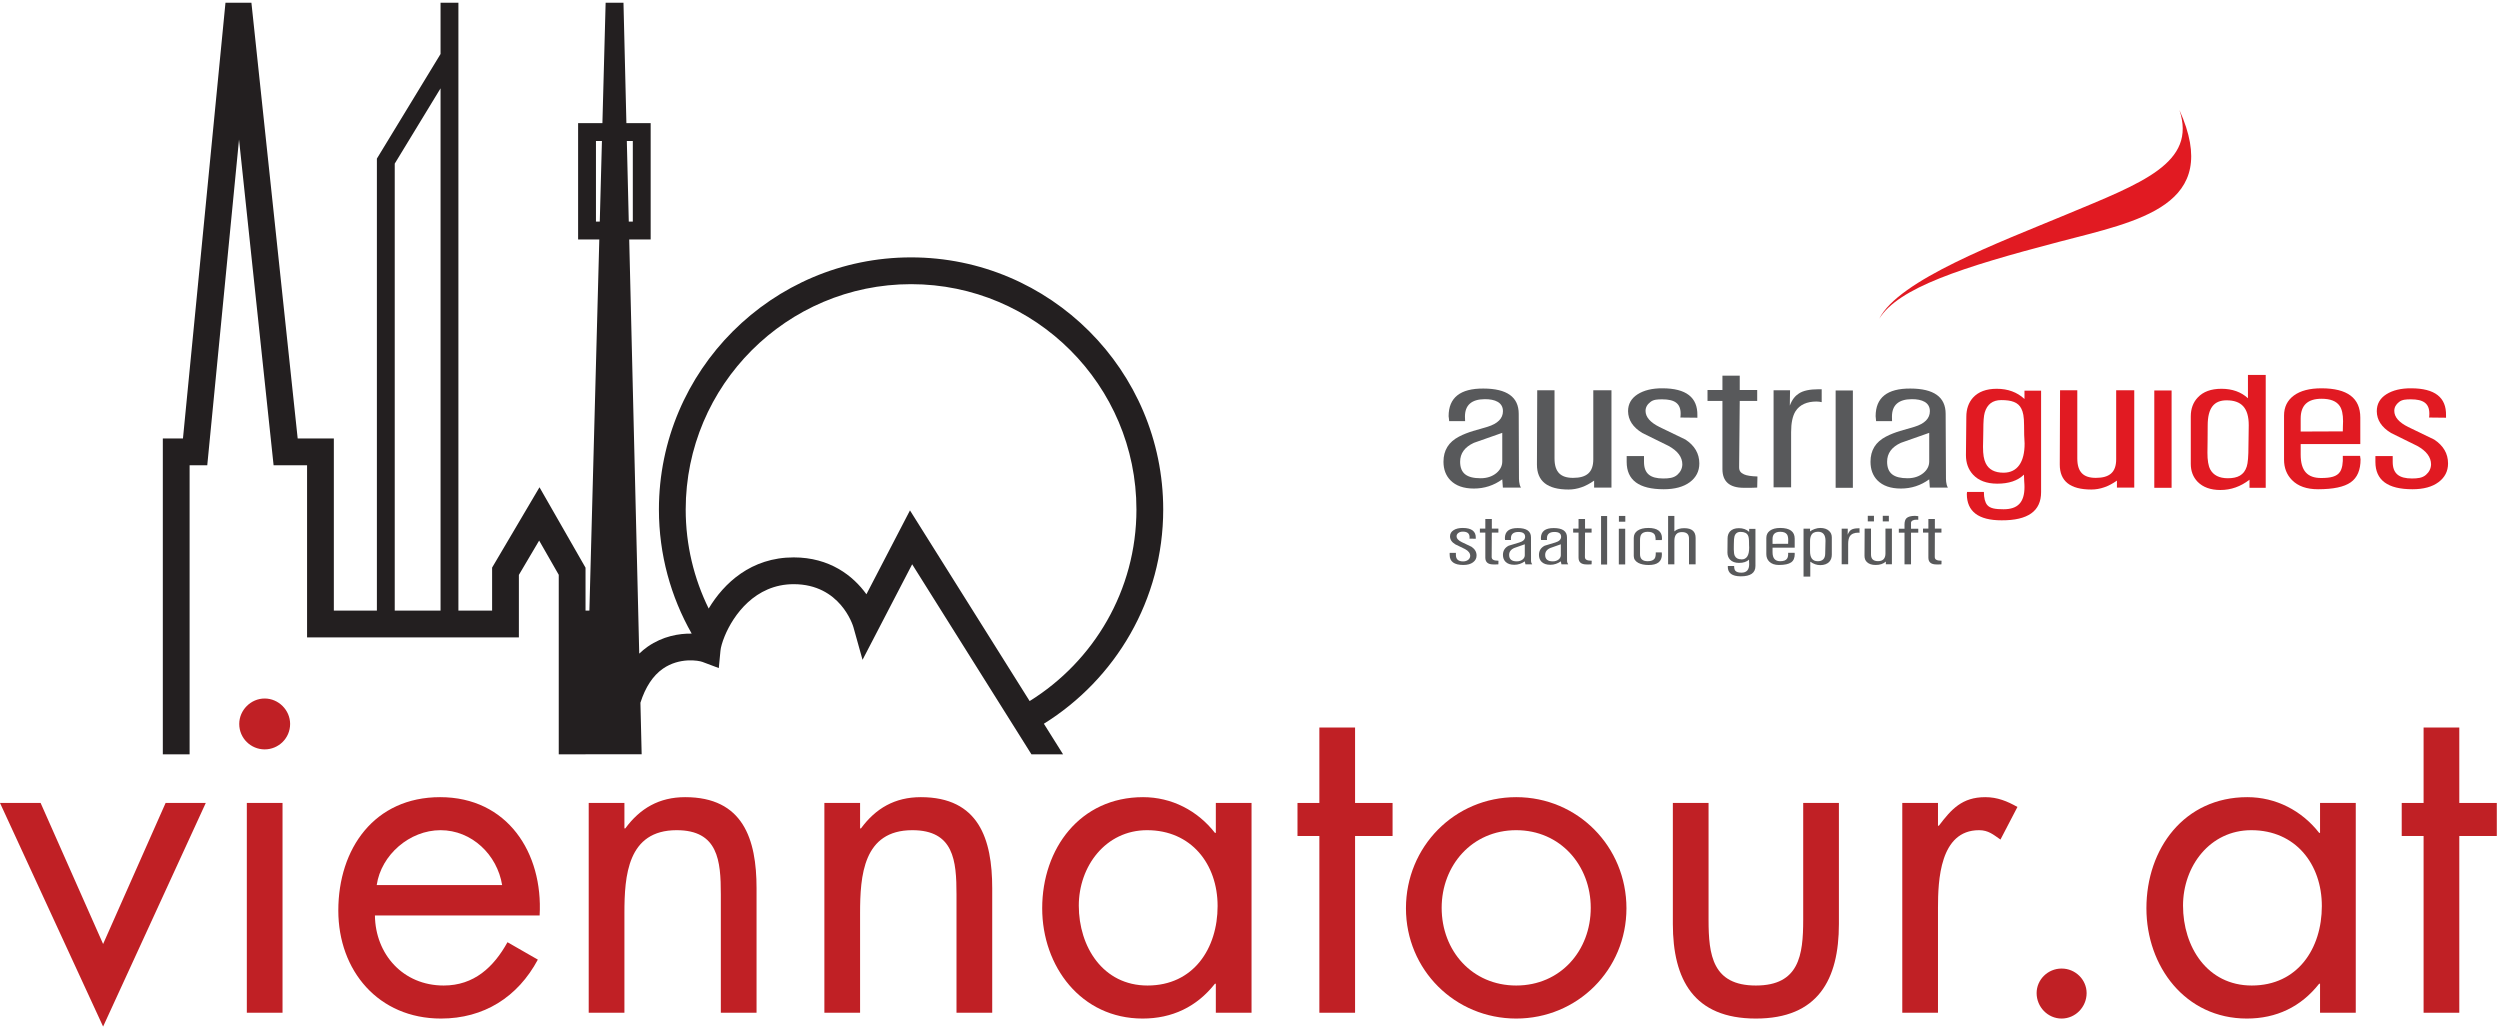 <?xml version="1.0" encoding="UTF-8" standalone="no"?>
<!DOCTYPE svg PUBLIC "-//W3C//DTD SVG 1.1//EN" "http://www.w3.org/Graphics/SVG/1.1/DTD/svg11.dtd">
<svg width="100%" height="100%" viewBox="0 0 1167 480" version="1.1" xmlns="http://www.w3.org/2000/svg" xmlns:xlink="http://www.w3.org/1999/xlink" xml:space="preserve" xmlns:serif="http://www.serif.com/" style="fill-rule:evenodd;clip-rule:evenodd;stroke-linejoin:round;stroke-miterlimit:2;">
    <g transform="matrix(4.167,0,0,4.167,0,0)">
        <path d="M11.55,105.75L18.551,89.95L23.051,89.95L11.55,115L0,89.95L4.55,89.95L11.55,105.75Z" style="fill:rgb(192,32,37);fill-rule:nonzero;"/>
        <path d="M31.65,113.451L27.65,113.451L27.65,89.95L31.65,89.95L31.65,113.451ZM32.5,81.099C32.5,82.699 31.2,83.949 29.65,83.949C28.1,83.949 26.8,82.699 26.8,81.099C26.8,79.549 28.1,78.249 29.65,78.249C31.2,78.249 32.5,79.549 32.5,81.099Z" style="fill:rgb(192,32,37);fill-rule:nonzero;"/>
        <path d="M56.251,99.15C55.7,95.75 52.85,93 49.35,93C45.9,93 42.7,95.75 42.2,99.15L56.251,99.15ZM42,102.55C42.05,106.9 45.15,110.401 49.7,110.401C53.1,110.401 55.3,108.35 56.851,105.55L60.251,107.5C58.001,111.701 54.2,114.101 49.4,114.101C42.399,114.101 37.899,108.75 37.899,101.999C37.899,95.05 41.95,89.3 49.3,89.3C56.851,89.3 60.851,95.55 60.451,102.55L42,102.55Z" style="fill:rgb(192,32,37);fill-rule:nonzero;"/>
        <path d="M69.949,92.8L70.049,92.8C71.7,90.55 73.85,89.3 76.75,89.3C83.25,89.3 84.751,94 84.751,99.5L84.751,113.451L80.75,113.451L80.75,100.2C80.75,96.4 80.45,93 75.8,93C70.299,93 69.949,98.1 69.949,102.3L69.949,113.451L65.949,113.451L65.949,89.95L69.949,89.95L69.949,92.8Z" style="fill:rgb(192,32,37);fill-rule:nonzero;"/>
        <path d="M96.349,92.8L96.449,92.8C98.1,90.55 100.25,89.3 103.15,89.3C109.65,89.3 111.151,94 111.151,99.5L111.151,113.451L107.15,113.451L107.15,100.2C107.15,96.4 106.851,93 102.2,93C96.699,93 96.349,98.1 96.349,102.3L96.349,113.451L92.349,113.451L92.349,89.95L96.349,89.95L96.349,92.8Z" style="fill:rgb(192,32,37);fill-rule:nonzero;"/>
        <path d="M120.85,101.45C120.85,106.05 123.55,110.401 128.55,110.401C133.7,110.401 136.4,106.25 136.4,101.499C136.4,96.8 133.45,93 128.5,93C123.85,93 120.85,97.05 120.85,101.45ZM140.201,113.451L136.201,113.451L136.201,110.201L136.101,110.201C134.05,112.8 131.3,114.101 128,114.101C121.1,114.101 116.75,108.25 116.75,101.749C116.75,95.05 121,89.3 128.05,89.3C131.25,89.3 134.15,90.8 136.101,93.3L136.201,93.3L136.201,89.95L140.201,89.95L140.201,113.451Z" style="fill:rgb(192,32,37);fill-rule:nonzero;"/>
        <path d="M151.799,113.451L147.799,113.451L147.799,93.65L145.349,93.65L145.349,89.95L147.799,89.95L147.799,81.499L151.799,81.499L151.799,89.95L156,89.95L156,93.65L151.799,93.65L151.799,113.451Z" style="fill:rgb(192,32,37);fill-rule:nonzero;"/>
        <path d="M161.499,101.7C161.499,106.5 164.899,110.401 169.85,110.401C174.8,110.401 178.2,106.5 178.2,101.7C178.2,96.95 174.8,93 169.85,93C164.899,93 161.499,96.95 161.499,101.7ZM157.499,101.749C157.499,94.849 162.949,89.3 169.85,89.3C176.75,89.3 182.2,94.849 182.2,101.749C182.2,108.65 176.7,114.101 169.85,114.101C162.999,114.101 157.499,108.65 157.499,101.749Z" style="fill:rgb(192,32,37);fill-rule:nonzero;"/>
        <path d="M191.398,103.05C191.398,107 191.849,110.401 196.699,110.401C201.55,110.401 202,107 202,103.05L202,89.95L206,89.95L206,103.5C206,109.75 203.649,114.101 196.699,114.101C189.749,114.101 187.398,109.75 187.398,103.5L187.398,89.95L191.398,89.95L191.398,103.05Z" style="fill:rgb(192,32,37);fill-rule:nonzero;"/>
        <path d="M217.099,92.5L217.198,92.5C218.599,90.649 219.799,89.3 222.398,89.3C223.749,89.3 224.849,89.75 225.999,90.399L224.099,94.05C223.299,93.5 222.749,93 221.699,93C217.299,93 217.099,98.65 217.099,101.7L217.099,113.451L213.099,113.451L213.099,89.95L217.099,89.95L217.099,92.5Z" style="fill:rgb(192,32,37);fill-rule:nonzero;"/>
        <path d="M233.749,111.25C233.749,112.8 232.499,114.101 230.948,114.101C229.398,114.101 228.148,112.8 228.148,111.25C228.148,109.75 229.398,108.5 230.948,108.5C232.499,108.5 233.749,109.75 233.749,111.25Z" style="fill:rgb(192,32,37);fill-rule:nonzero;"/>
        <path d="M244.549,101.45C244.549,106.05 247.249,110.401 252.249,110.401C257.398,110.401 260.1,106.25 260.1,101.499C260.1,96.8 257.148,93 252.199,93C247.549,93 244.549,97.05 244.549,101.45ZM263.9,113.451L259.898,113.451L259.898,110.201L259.799,110.201C257.75,112.8 254.999,114.101 251.699,114.101C244.799,114.101 240.448,108.25 240.448,101.749C240.448,95.05 244.699,89.3 251.749,89.3C254.949,89.3 257.85,90.8 259.799,93.3L259.898,93.3L259.898,89.95L263.9,89.95L263.9,113.451Z" style="fill:rgb(192,32,37);fill-rule:nonzero;"/>
        <path d="M275.498,113.451L271.498,113.451L271.498,93.65L269.048,93.65L269.048,89.95L271.498,89.95L271.498,81.499L275.498,81.499L275.498,89.95L279.699,89.95L279.699,93.65L275.498,93.65L275.498,113.451Z" style="fill:rgb(192,32,37);fill-rule:nonzero;"/>
        <path d="M115.343,78.536L101.938,57.177L97.059,66.57C95.563,64.489 92.942,62.441 88.911,62.441C84.137,62.441 81.083,65.344 79.388,68.171C77.742,64.821 76.814,61.057 76.814,57.079C76.814,43.159 88.14,31.833 102.061,31.833C115.982,31.833 127.307,43.159 127.307,57.079C127.307,66.13 122.518,74.079 115.343,78.536ZM70.219,15.796L70.89,15.796L70.89,24.828L70.438,24.828L70.219,15.796ZM67.189,24.828L66.761,24.828L66.761,15.796L67.43,15.796L67.189,24.828ZM49.352,68.4L44.22,68.4L44.22,18.329L49.352,9.896L49.352,68.4ZM130.307,57.079C130.307,41.505 117.636,28.833 102.061,28.833C86.486,28.833 73.814,41.505 73.814,57.079C73.814,62.131 75.154,66.873 77.486,70.979C76.068,70.957 74.257,71.263 72.563,72.435C72.224,72.67 71.91,72.937 71.609,73.221L70.486,26.828L72.89,26.828L72.89,13.796L70.171,13.796L69.844,0.309L67.845,0.309L67.484,13.796L64.761,13.796L64.761,26.828L67.136,26.828L66.025,68.4L65.593,68.4L65.593,63.594L60.435,54.586L55.127,63.584L55.127,68.4L51.352,68.4L51.352,0.308L49.352,0.308L49.352,6.049L42.22,17.768L42.22,68.4L37.398,68.4L37.398,49.12L33.347,49.12L28.164,0.309L25.258,0.309L20.496,49.12L18.24,49.12L18.24,84.499L21.24,84.499L21.24,52.12L23.218,52.12L26.776,15.63L30.649,52.12L34.398,52.12L34.398,71.4L58.127,71.4L58.127,64.402L60.397,60.556L62.593,64.392L62.593,84.499L65.593,84.499L65.593,84.498L71.881,84.498L71.742,78.722C72.294,76.986 73.138,75.686 74.271,74.902C76.126,73.618 78.259,73.988 78.688,74.15L79.948,74.623L80.522,74.839L80.709,72.889C80.743,72.529 80.902,71.942 81.184,71.258C82.139,68.936 84.572,65.441 88.911,65.441C94.138,65.441 95.546,70.063 95.601,70.252L96.624,73.915L102.184,63.212L112.699,79.967L114.308,82.529L115.543,84.499L119.086,84.499L116.938,81.075C124.956,76.087 130.307,67.198 130.307,57.079Z" style="fill:rgb(35,31,32);fill-rule:nonzero;"/>
        <path d="M210.51,35.717C212.654,32.241 219.759,29.945 230.65,27.092C239.599,24.747 248.991,23.077 244.145,12.325C246.126,18.27 239.942,20.5 231.44,24.046C224.005,27.147 212.679,31.365 210.51,35.717Z" style="fill:rgb(225,26,34);fill-rule:nonzero;"/>
        <path d="M191.281,43.688L192.952,43.688L192.952,42.086L194.891,42.086L194.891,43.688L196.847,43.688L196.847,44.914L194.891,44.914L194.822,52.306C194.812,52.769 195.001,52.963 195.371,53.14C195.66,53.277 196.164,53.356 196.875,53.376L196.847,54.619C196.766,54.619 196.647,54.624 196.483,54.634C196.318,54.642 196.202,54.645 196.125,54.645L195.345,54.645C193.753,54.645 192.952,53.947 192.952,52.549L192.952,44.914L191.281,44.914L191.281,43.688Z" style="fill:rgb(88,89,91);fill-rule:nonzero;"/>
        <path d="M198.682,43.718L200.527,43.718L200.501,45.437C200.776,44.715 201.107,44.349 201.504,44.089C201.979,43.767 202.716,43.605 203.726,43.605L204.071,43.605L204.071,45.05C203.91,45.008 203.671,44.98 203.481,44.98C202.453,44.98 201.603,45.322 201.131,46.085C200.811,46.605 200.646,47.38 200.646,48.411L200.646,54.594L198.682,54.594L198.682,43.718Z" style="fill:rgb(88,89,91);fill-rule:nonzero;"/>
        <clipPath id="_clip1">
            <path d="M198.682,43.718L200.527,43.718L200.501,45.437C200.776,44.715 201.107,44.349 201.504,44.089C201.979,43.767 202.716,43.605 203.726,43.605L204.071,43.605L204.071,45.05C203.91,45.008 203.671,44.98 203.481,44.98C202.453,44.98 201.603,45.322 201.131,46.085C200.811,46.605 200.646,47.38 200.646,48.411L200.646,54.594L198.682,54.594L198.682,43.718Z" clip-rule="nonzero"/>
        </clipPath>
        <g clip-path="url(#_clip1)">
            <path d="M206.454,41.909C209.114,34.631 217.914,32.111 230.568,30.733C241.69,29.517 248.956,26.45 246.598,19.554C249.464,27.937 250.637,34.492 228.617,34.165C215.898,33.977 209.617,34.864 206.454,41.909Z" style="fill:rgb(225,26,34);fill-rule:nonzero;"/>
        </g>
        <rect x="205.634" y="43.742" width="1.93" height="10.903" style="fill:rgb(88,89,91);fill-rule:nonzero;"/>
        <path d="M210.167,47.177L210.167,47.196C210.159,47.134 210.152,47.039 210.142,46.911C210.129,46.783 210.122,46.687 210.114,46.628C210.114,44.547 211.406,43.51 214.004,43.526C216.64,43.532 217.957,44.476 217.957,46.358L217.992,53.394C217.992,53.676 217.981,54.254 218.207,54.619L216.184,54.619L216.117,53.697C215.169,54.383 214.114,54.728 212.947,54.728C211.788,54.728 210.918,54.421 210.314,53.81C209.798,53.281 209.539,52.587 209.539,51.726C209.539,50.424 210.123,49.513 211.261,48.915C212.31,48.362 213.39,48.141 214.463,47.812C215.617,47.457 216.19,46.871 216.19,46.06C216.19,45.077 215.314,44.709 214.152,44.716C212.679,44.728 211.943,45.384 211.943,46.669C211.943,46.803 211.943,46.972 211.953,47.177L210.167,47.177ZM216.117,48.489C215.057,48.859 213.998,49.232 212.945,49.606C211.91,50.079 211.4,50.786 211.4,51.723C211.4,53.04 212.164,53.574 213.688,53.574C214.395,53.574 214.982,53.381 215.456,52.997C215.898,52.633 216.117,52.196 216.117,51.694L216.117,48.489Z" style="fill:rgb(88,89,91);fill-rule:nonzero;"/>
        <path d="M162.342,47.177L162.342,47.196C162.33,47.134 162.318,47.039 162.315,46.911C162.303,46.783 162.291,46.687 162.278,46.628C162.278,44.547 163.58,43.51 166.178,43.526C168.812,43.532 170.132,44.476 170.132,46.358L170.159,53.394C170.159,53.676 170.149,54.254 170.38,54.619L168.356,54.619L168.288,53.697C167.344,54.383 166.283,54.728 165.11,54.728C163.963,54.728 163.094,54.421 162.488,53.81C161.97,53.281 161.703,52.587 161.703,51.726C161.703,50.424 162.295,49.513 163.433,48.915C164.481,48.362 165.563,48.141 166.633,47.812C167.785,47.457 168.365,46.871 168.365,46.06C168.365,45.077 167.479,44.709 166.323,44.716C164.848,44.728 164.108,45.384 164.108,46.669C164.108,46.803 164.114,46.972 164.126,47.177L162.342,47.177ZM168.288,48.489C167.229,48.859 166.17,49.232 165.11,49.606C164.084,50.079 163.568,50.786 163.568,51.723C163.568,53.04 164.334,53.574 165.862,53.574C166.568,53.574 167.157,53.381 167.629,52.997C168.063,52.633 168.288,52.196 168.288,51.694L168.288,48.489Z" style="fill:rgb(88,89,91);fill-rule:nonzero;"/>
        <path d="M223.682,43.553C224.929,43.553 225.965,43.933 226.788,44.695L226.788,43.766L228.649,43.766L228.649,55.139C228.649,57.253 227.176,58.303 224.221,58.288C221.629,58.288 220.33,57.295 220.33,55.332L220.356,55.111L222.242,55.111C222.242,55.777 222.367,56.268 222.61,56.57C222.95,56.97 223.56,57.048 224.45,57.048C226.012,57.048 226.788,56.302 226.788,54.565C226.788,54.408 226.781,54.173 226.755,53.862C226.741,53.551 226.729,53.321 226.729,53.169C226.028,53.853 225.023,54.187 223.726,54.182C222.535,54.177 221.637,53.835 221.016,53.161C220.487,52.58 220.231,51.856 220.231,50.989L220.274,46.705C220.274,45.825 220.522,45.104 221.021,44.546C221.625,43.884 222.51,43.553 223.682,43.553ZM224.444,52.954C225.985,52.954 226.813,51.772 226.802,49.673C226.801,49.494 226.781,49.091 226.755,48.722C226.741,48.354 226.743,47.856 226.743,47.676C226.743,46.649 226.632,46.167 226.438,45.781C226.089,45.058 225.332,44.819 224.184,44.819C223.224,44.819 222.604,45.29 222.334,46.22C222.226,46.605 222.177,47.191 222.177,48.231C222.177,48.435 222.172,48.742 222.161,49.149C222.149,49.556 222.142,49.861 222.142,50.06C222.142,50.949 222.245,51.473 222.44,51.883C222.78,52.596 223.452,52.954 224.444,52.954Z" style="fill:rgb(225,26,34);fill-rule:nonzero;"/>
        <path d="M230.774,43.718L232.705,43.718L232.705,51.354C232.705,52.89 233.398,53.532 234.78,53.532C236.297,53.532 237.06,52.924 237.06,51.455L237.06,43.718L239.086,43.718L239.086,54.619L237.145,54.619L237.145,53.839C236.213,54.504 235.25,54.838 234.28,54.838C231.908,54.838 230.736,53.902 230.742,52.03L230.774,43.718Z" style="fill:rgb(225,26,34);fill-rule:nonzero;"/>
        <path d="M172.205,43.718L174.142,43.718L174.142,51.354C174.142,52.89 174.835,53.532 176.216,53.532C177.731,53.532 178.485,52.924 178.485,51.455L178.485,43.718L180.521,43.718L180.521,54.619L178.578,54.619L178.578,53.839C177.64,54.504 176.685,54.838 175.716,54.838C173.343,54.838 172.167,53.902 172.173,52.03L172.205,43.718Z" style="fill:rgb(88,89,91);fill-rule:nonzero;"/>
        <rect x="241.331" y="43.742" width="1.937" height="10.903" style="fill:rgb(225,26,34);fill-rule:nonzero;"/>
        <path d="M245.418,46.649C245.418,45.785 245.677,45.077 246.203,44.525C246.809,43.875 247.692,43.553 248.854,43.553C250.064,43.553 251.058,43.908 251.822,44.612L251.822,42.003L253.813,42.003L253.813,54.645L251.996,54.645L251.996,53.739C251.004,54.506 249.922,54.891 248.734,54.891C247.64,54.891 246.789,54.585 246.184,53.973C245.672,53.442 245.418,52.774 245.418,51.961L245.418,46.649ZM249.576,53.574C250.673,53.574 251.381,53.22 251.685,52.27C251.815,51.893 251.878,51.119 251.878,49.947C251.878,49.687 251.885,49.299 251.896,48.781C251.908,48.265 251.911,47.879 251.911,47.624C251.911,45.692 251.084,44.845 249.43,44.845C248.019,44.845 247.312,45.702 247.312,47.666C247.312,48.018 247.304,48.548 247.301,49.257C247.29,49.963 247.284,50.37 247.284,50.73C247.284,51.554 247.381,52.171 247.595,52.58C247.947,53.239 248.61,53.574 249.576,53.574Z" style="fill:rgb(225,26,34);fill-rule:nonzero;"/>
        <path d="M255.865,46.548C255.865,45.598 256.234,44.849 256.965,44.309C257.696,43.769 258.73,43.499 260.055,43.499C262.964,43.499 264.408,44.593 264.408,46.774L264.408,49.746L257.729,49.746L257.729,50.926C257.729,52.753 258.495,53.548 260.018,53.548C261.071,53.548 261.778,53.396 262.138,52.851C262.378,52.478 262.484,51.882 262.448,51.07L264.384,51.07C264.394,51.114 264.396,51.177 264.408,51.262C264.419,51.348 264.431,51.413 264.437,51.455C264.437,52.654 264.074,53.51 263.333,54.031C262.595,54.552 261.372,54.807 259.67,54.807C258.406,54.807 257.43,54.466 256.756,53.778C256.165,53.18 255.865,52.417 255.865,51.494L255.865,46.548ZM262.448,48.324C262.448,48.194 262.455,48.002 262.46,47.748C262.47,47.494 262.477,47.306 262.477,47.181C262.477,46.404 262.348,45.834 262.096,45.471C261.73,44.937 261.06,44.67 260.066,44.67C258.506,44.67 257.729,45.407 257.729,46.881L257.729,48.343L262.448,48.324Z" style="fill:rgb(225,26,34);fill-rule:nonzero;"/>
        <path d="M268.038,51.092L268.038,51.745C268.038,53.063 268.756,53.601 270.192,53.601C270.829,53.601 271.35,53.548 271.76,53.197C272.13,52.87 272.321,52.481 272.334,52.027C272.334,51.206 271.808,50.51 270.768,49.942C269.789,49.458 268.815,48.976 267.849,48.504C266.796,47.863 266.26,47.05 266.255,46.064C266.255,45.254 266.608,44.627 267.324,44.169C268.038,43.718 268.969,43.49 270.118,43.499C272.756,43.507 274.052,44.515 274.011,46.527C274.015,46.527 274.015,46.615 274.011,46.794L272.113,46.773C272.13,46.678 272.143,46.53 272.143,46.329C272.143,45.186 271.455,44.735 270.091,44.735C269.551,44.735 269.1,44.752 268.745,45.034C268.392,45.31 268.216,45.642 268.216,46.028C268.216,46.719 268.736,47.321 269.782,47.837C270.744,48.306 271.712,48.775 272.688,49.243C273.718,49.923 274.238,50.814 274.238,51.919C274.238,52.786 273.88,53.485 273.166,54.015C272.458,54.544 271.484,54.807 270.248,54.807C267.48,54.807 266.1,53.789 266.1,51.745L266.1,51.092L268.038,51.092Z" style="fill:rgb(225,26,34);fill-rule:nonzero;"/>
        <path d="M184.166,51.092L184.166,51.745C184.166,53.063 184.883,53.601 186.316,53.601C186.955,53.601 187.479,53.548 187.89,53.197C188.256,52.87 188.449,52.481 188.46,52.027C188.46,51.206 187.946,50.51 186.898,49.942C185.924,49.458 184.95,48.976 183.977,48.504C182.921,47.863 182.393,47.05 182.38,46.064C182.38,45.254 182.739,44.627 183.45,44.169C184.163,43.718 185.096,43.49 186.244,43.499C188.882,43.507 190.183,44.515 190.145,46.527C190.15,46.527 190.15,46.615 190.145,46.794L188.239,46.773C188.256,46.678 188.269,46.53 188.269,46.329C188.269,45.186 187.589,44.735 186.216,44.735C185.676,44.735 185.232,44.752 184.881,45.034C184.521,45.31 184.339,45.642 184.339,46.028C184.339,46.719 184.867,47.321 185.905,47.837C186.87,48.306 187.837,48.775 188.813,49.243C189.845,49.923 190.364,50.814 190.364,51.919C190.364,52.786 190.007,53.485 189.3,54.015C188.583,54.544 187.609,54.807 186.376,54.807C183.604,54.807 182.225,53.789 182.225,51.745L182.225,51.092L184.166,51.092Z" style="fill:rgb(88,89,91);fill-rule:nonzero;"/>
        <path d="M163.094,61.932L163.094,62.165C163.094,62.648 163.364,62.891 163.901,62.891C164.14,62.891 164.334,62.825 164.489,62.699C164.623,62.58 164.693,62.438 164.697,62.272C164.697,61.973 164.502,61.714 164.114,61.507C163.752,61.328 163.393,61.157 163.026,60.979C162.634,60.742 162.436,60.447 162.435,60.083C162.435,59.794 162.566,59.563 162.832,59.393C163.097,59.223 163.442,59.141 163.872,59.143C164.854,59.147 165.341,59.521 165.322,60.256C165.317,60.256 165.317,60.287 165.322,60.349L164.615,60.344C164.623,60.305 164.627,60.258 164.627,60.186C164.627,59.761 164.373,59.555 163.869,59.555C163.663,59.555 163.494,59.606 163.364,59.707C163.232,59.804 163.171,59.928 163.171,60.071C163.171,60.324 163.364,60.541 163.752,60.731C164.103,60.906 164.467,61.079 164.834,61.246C165.215,61.502 165.409,61.821 165.409,62.229C165.409,62.551 165.271,62.802 165.009,62.996C164.748,63.19 164.387,63.29 163.93,63.29C162.902,63.29 162.396,62.911 162.396,62.165L162.396,61.932L163.094,61.932Z" style="fill:rgb(88,89,91);fill-rule:nonzero;"/>
        <path d="M165.782,59.218L166.39,59.218L166.39,58.137L167.12,58.137L167.12,59.218L167.854,59.218L167.854,59.663L167.12,59.663L167.101,62.372C167.095,62.545 167.165,62.664 167.303,62.724C167.409,62.781 167.594,62.807 167.862,62.815L167.854,63.219C167.823,63.219 167.782,63.221 167.715,63.226C167.655,63.228 167.609,63.23 167.583,63.23L167.283,63.23C166.689,63.23 166.39,62.978 166.39,62.465L166.39,59.663L165.782,59.663L165.782,59.218Z" style="fill:rgb(88,89,91);fill-rule:nonzero;"/>
        <path d="M168.599,60.496L168.599,60.498C168.599,60.476 168.599,60.443 168.595,60.395C168.591,60.345 168.586,60.311 168.581,60.293C168.581,59.528 169.063,59.148 170.031,59.156C171.009,59.159 171.506,59.503 171.506,60.191L171.51,62.863C171.51,62.97 171.553,63.091 171.639,63.219L170.887,63.219L170.812,62.885C170.46,63.137 170.072,63.269 169.636,63.269C169.209,63.269 168.878,63.158 168.658,62.936C168.462,62.74 168.365,62.48 168.365,62.165C168.365,61.69 168.581,61.346 169.009,61.13C169.407,61.011 169.8,60.89 170.2,60.77C170.628,60.644 170.848,60.423 170.848,60.129C170.848,59.765 170.59,59.589 170.084,59.592C169.533,59.598 169.257,59.839 169.257,60.304C169.257,60.352 169.26,60.421 169.264,60.496L168.599,60.496ZM170.812,60.972C170.42,61.114 170.029,61.244 169.631,61.388C169.248,61.554 169.058,61.817 169.058,62.163C169.058,62.64 169.338,62.885 169.914,62.885C170.175,62.885 170.391,62.813 170.573,62.671C170.73,62.54 170.812,62.376 170.812,62.195L170.812,60.972Z" style="fill:rgb(88,89,91);fill-rule:nonzero;"/>
        <path d="M172.634,60.496L172.634,60.498C172.632,60.476 172.632,60.443 172.629,60.395C172.625,60.345 172.62,60.311 172.616,60.293C172.616,59.528 173.097,59.148 174.065,59.156C175.043,59.159 175.539,59.503 175.539,60.191L175.545,62.863C175.545,62.97 175.588,63.091 175.674,63.219L174.919,63.219L174.848,62.885C174.495,63.137 174.105,63.269 173.671,63.269C173.243,63.269 172.915,63.158 172.692,62.936C172.499,62.74 172.4,62.48 172.4,62.165C172.4,61.69 172.616,61.346 173.043,61.13C173.442,61.011 173.832,60.89 174.233,60.77C174.661,60.644 174.881,60.423 174.881,60.129C174.881,59.765 174.623,59.589 174.118,59.592C173.568,59.598 173.293,59.839 173.293,60.304C173.293,60.352 173.295,60.421 173.301,60.496L172.634,60.496ZM174.848,60.972C174.453,61.114 174.064,61.244 173.666,61.388C173.284,61.554 173.094,61.817 173.094,62.163C173.094,62.64 173.372,62.885 173.948,62.885C174.209,62.885 174.427,62.813 174.606,62.671C174.764,62.54 174.848,62.376 174.848,62.195L174.848,60.972Z" style="fill:rgb(88,89,91);fill-rule:nonzero;"/>
        <path d="M176.23,59.218L176.833,59.218L176.833,58.137L177.561,58.137L177.561,59.218L178.295,59.218L178.295,59.663L177.561,59.663L177.548,62.372C177.542,62.545 177.608,62.664 177.748,62.724C177.858,62.781 178.041,62.807 178.308,62.815L178.294,63.219C178.267,63.219 178.221,63.221 178.161,63.226C178.098,63.228 178.059,63.23 178.023,63.23L177.731,63.23C177.129,63.23 176.833,62.978 176.833,62.465L176.833,59.663L176.23,59.663L176.23,59.218Z" style="fill:rgb(88,89,91);fill-rule:nonzero;"/>
        <path d="M181.345,59.231L182.06,59.231L182.06,63.23L181.345,63.23L181.345,59.231ZM181.355,57.797L182.072,57.797L182.072,58.443L181.355,58.443L181.355,57.797Z" style="fill:rgb(88,89,91);fill-rule:nonzero;"/>
        <path d="M183.019,60.26C183.019,59.91 183.159,59.638 183.448,59.441C183.736,59.245 184.14,59.143 184.649,59.143C185.668,59.143 186.183,59.531 186.183,60.311C186.183,60.352 186.173,60.42 186.163,60.498L185.469,60.504C185.469,60.209 185.425,59.994 185.345,59.866C185.207,59.671 184.954,59.572 184.572,59.572C184.224,59.572 183.975,59.683 183.841,59.892C183.759,60.033 183.72,60.243 183.72,60.526L183.72,62.088C183.72,62.609 184.003,62.868 184.579,62.868C184.971,62.868 185.233,62.761 185.369,62.554C185.454,62.411 185.492,62.19 185.482,61.885L186.152,61.885C186.163,61.983 186.17,62.061 186.17,62.115C186.17,62.903 185.678,63.294 184.688,63.294C184.211,63.294 183.819,63.213 183.517,63.051C183.177,62.863 183.019,62.607 183.019,62.283L183.019,60.26Z" style="fill:rgb(88,89,91);fill-rule:nonzero;"/>
        <path d="M186.866,57.797L187.568,57.797L187.568,59.527C187.833,59.283 188.214,59.164 188.684,59.167C189.532,59.175 189.948,59.531 189.948,60.265L189.948,63.219L189.207,63.219L189.207,60.33C189.207,59.841 188.942,59.606 188.411,59.606C187.848,59.606 187.568,59.93 187.568,60.584L187.568,63.219L186.866,63.219L186.866,57.797Z" style="fill:rgb(88,89,91);fill-rule:nonzero;"/>
        <path d="M194.793,59.167C195.257,59.167 195.642,59.302 195.947,59.583L195.947,59.244L196.65,59.244L196.65,63.405C196.65,64.179 196.099,64.566 195.001,64.562C194.03,64.557 193.551,64.196 193.551,63.483L193.566,63.405L194.264,63.405C194.264,63.641 194.303,63.828 194.396,63.935C194.522,64.079 194.748,64.152 195.078,64.152C195.66,64.152 195.947,63.835 195.947,63.205C195.947,63.139 195.942,63.058 195.935,62.94C195.931,62.825 195.931,62.748 195.931,62.69C195.662,62.94 195.295,63.06 194.806,63.058C194.372,63.058 194.03,62.936 193.799,62.685C193.605,62.476 193.513,62.205 193.513,61.895L193.528,60.322C193.528,59.994 193.62,59.733 193.804,59.528C194.03,59.291 194.356,59.167 194.793,59.167ZM195.078,62.659L195.087,62.668C195.66,62.668 195.947,62.229 195.947,61.358C195.947,61.295 195.942,61.196 195.935,61.058C195.931,60.924 195.931,60.823 195.931,60.76C195.931,60.381 195.892,60.121 195.814,59.983C195.69,59.72 195.408,59.583 194.98,59.583C194.624,59.583 194.396,59.757 194.3,60.094C194.259,60.233 194.233,60.498 194.233,60.882C194.233,60.958 194.231,61.068 194.228,61.215C194.226,61.363 194.226,61.472 194.226,61.545C194.226,61.875 194.264,62.115 194.336,62.266C194.457,62.523 194.708,62.659 195.078,62.659Z" style="fill:rgb(88,89,91);fill-rule:nonzero;"/>
        <path d="M197.869,60.265C197.869,59.916 198.001,59.645 198.273,59.448C198.546,59.249 198.928,59.143 199.42,59.143C200.505,59.143 201.047,59.547 201.047,60.344L201.047,61.348L198.566,61.348L198.566,61.863C198.566,62.536 198.848,62.868 199.419,62.868C199.807,62.868 200.071,62.772 200.195,62.573C200.291,62.438 200.329,62.216 200.311,61.923L201.032,61.923C201.038,61.933 201.043,61.959 201.047,61.991C201.047,62.019 201.047,62.05 201.052,62.058C201.052,62.499 200.919,62.815 200.643,63.003C200.369,63.192 199.918,63.29 199.28,63.29C198.807,63.29 198.45,63.164 198.193,62.907C197.979,62.693 197.869,62.411 197.869,62.076L197.869,60.265ZM200.311,60.915C200.311,60.864 200.311,60.797 200.316,60.698C200.32,60.613 200.322,60.536 200.322,60.497C200.322,60.212 200.272,59.998 200.185,59.871C200.047,59.675 199.801,59.572 199.431,59.572C198.854,59.572 198.566,59.841 198.566,60.382L198.566,60.924L200.311,60.915Z" style="fill:rgb(88,89,91);fill-rule:nonzero;"/>
        <path d="M202.038,59.22L202.767,59.22L202.767,59.534C202.892,59.429 203.064,59.334 203.288,59.257C203.508,59.18 203.722,59.141 203.917,59.143C204.342,59.147 204.661,59.257 204.892,59.468C205.104,59.659 205.205,59.905 205.205,60.197L205.205,62.128C205.205,62.457 205.114,62.723 204.922,62.936C204.692,63.178 204.351,63.307 203.911,63.307C203.529,63.31 203.152,63.176 202.793,62.922L202.793,64.589L202.038,64.589L202.038,59.22ZM203.607,62.866L203.607,62.872C204.167,62.872 204.457,62.593 204.464,62.032C204.491,61.156 204.498,60.669 204.498,60.585C204.498,59.915 204.226,59.568 203.657,59.568C203.286,59.568 203.025,59.703 202.894,59.974C202.804,60.149 202.761,60.39 202.767,60.706C202.765,61.041 202.765,61.363 202.767,61.686C202.754,62.476 203.034,62.866 203.607,62.866Z" style="fill:rgb(88,89,91);fill-rule:nonzero;"/>
        <path d="M206.31,59.22L206.993,59.22L206.982,59.902C207.089,59.64 207.214,59.453 207.359,59.363C207.528,59.244 207.807,59.181 208.185,59.181L208.309,59.181L208.309,59.69C208.292,59.69 208.25,59.683 208.185,59.669C207.72,59.669 207.397,59.807 207.215,60.089C207.099,60.278 207.037,60.567 207.037,60.944L207.037,63.213L206.31,63.213L206.31,59.22Z" style="fill:rgb(88,89,91);fill-rule:nonzero;"/>
        <path d="M208.883,59.218L209.596,59.218L209.596,62.126C209.596,62.618 209.858,62.863 210.393,62.863C210.937,62.859 211.214,62.566 211.214,61.996L211.214,59.218L211.937,59.218L211.937,63.211L211.258,63.211L211.258,62.911C210.972,63.166 210.587,63.29 210.114,63.29C209.695,63.29 209.375,63.186 209.153,62.98C208.96,62.809 208.868,62.568 208.868,62.266L208.883,59.218ZM209.234,57.785L209.927,57.785L209.927,58.405L209.234,58.405L209.234,57.785ZM210.913,57.785L211.596,57.785L211.596,58.405L210.913,58.405L210.913,57.785Z" style="fill:rgb(88,89,91);fill-rule:nonzero;"/>
        <path d="M212.712,59.231L213.349,59.231L213.349,58.753C213.354,58.423 213.429,58.188 213.572,58.05C213.749,57.879 214.064,57.792 214.52,57.785C214.597,57.785 214.721,57.8 214.89,57.823L214.89,58.227L214.706,58.218C214.548,58.211 214.41,58.24 214.283,58.293C214.152,58.365 214.078,58.443 214.078,58.558L214.078,59.231L214.89,59.231L214.89,59.67L214.078,59.67L214.078,63.219L213.349,63.219L213.349,59.67L212.712,59.67L212.712,59.231Z" style="fill:rgb(88,89,91);fill-rule:nonzero;"/>
        <path d="M215.421,59.218L216.023,59.218L216.023,58.137L216.75,58.137L216.75,59.218L217.487,59.218L217.487,59.663L216.75,59.663L216.739,62.372C216.734,62.545 216.8,62.664 216.942,62.724C217.049,62.781 217.232,62.807 217.499,62.815L217.487,63.219C217.458,63.219 217.412,63.221 217.354,63.226C217.294,63.228 217.25,63.23 217.217,63.23L216.923,63.23C216.323,63.23 216.023,62.978 216.023,62.465L216.023,59.663L215.421,59.663L215.421,59.218Z" style="fill:rgb(88,89,91);fill-rule:nonzero;"/>
        <rect x="179.356" y="57.807" width="0.68" height="5.433" style="fill:rgb(88,89,91);fill-rule:nonzero;"/>
    </g>
</svg>
